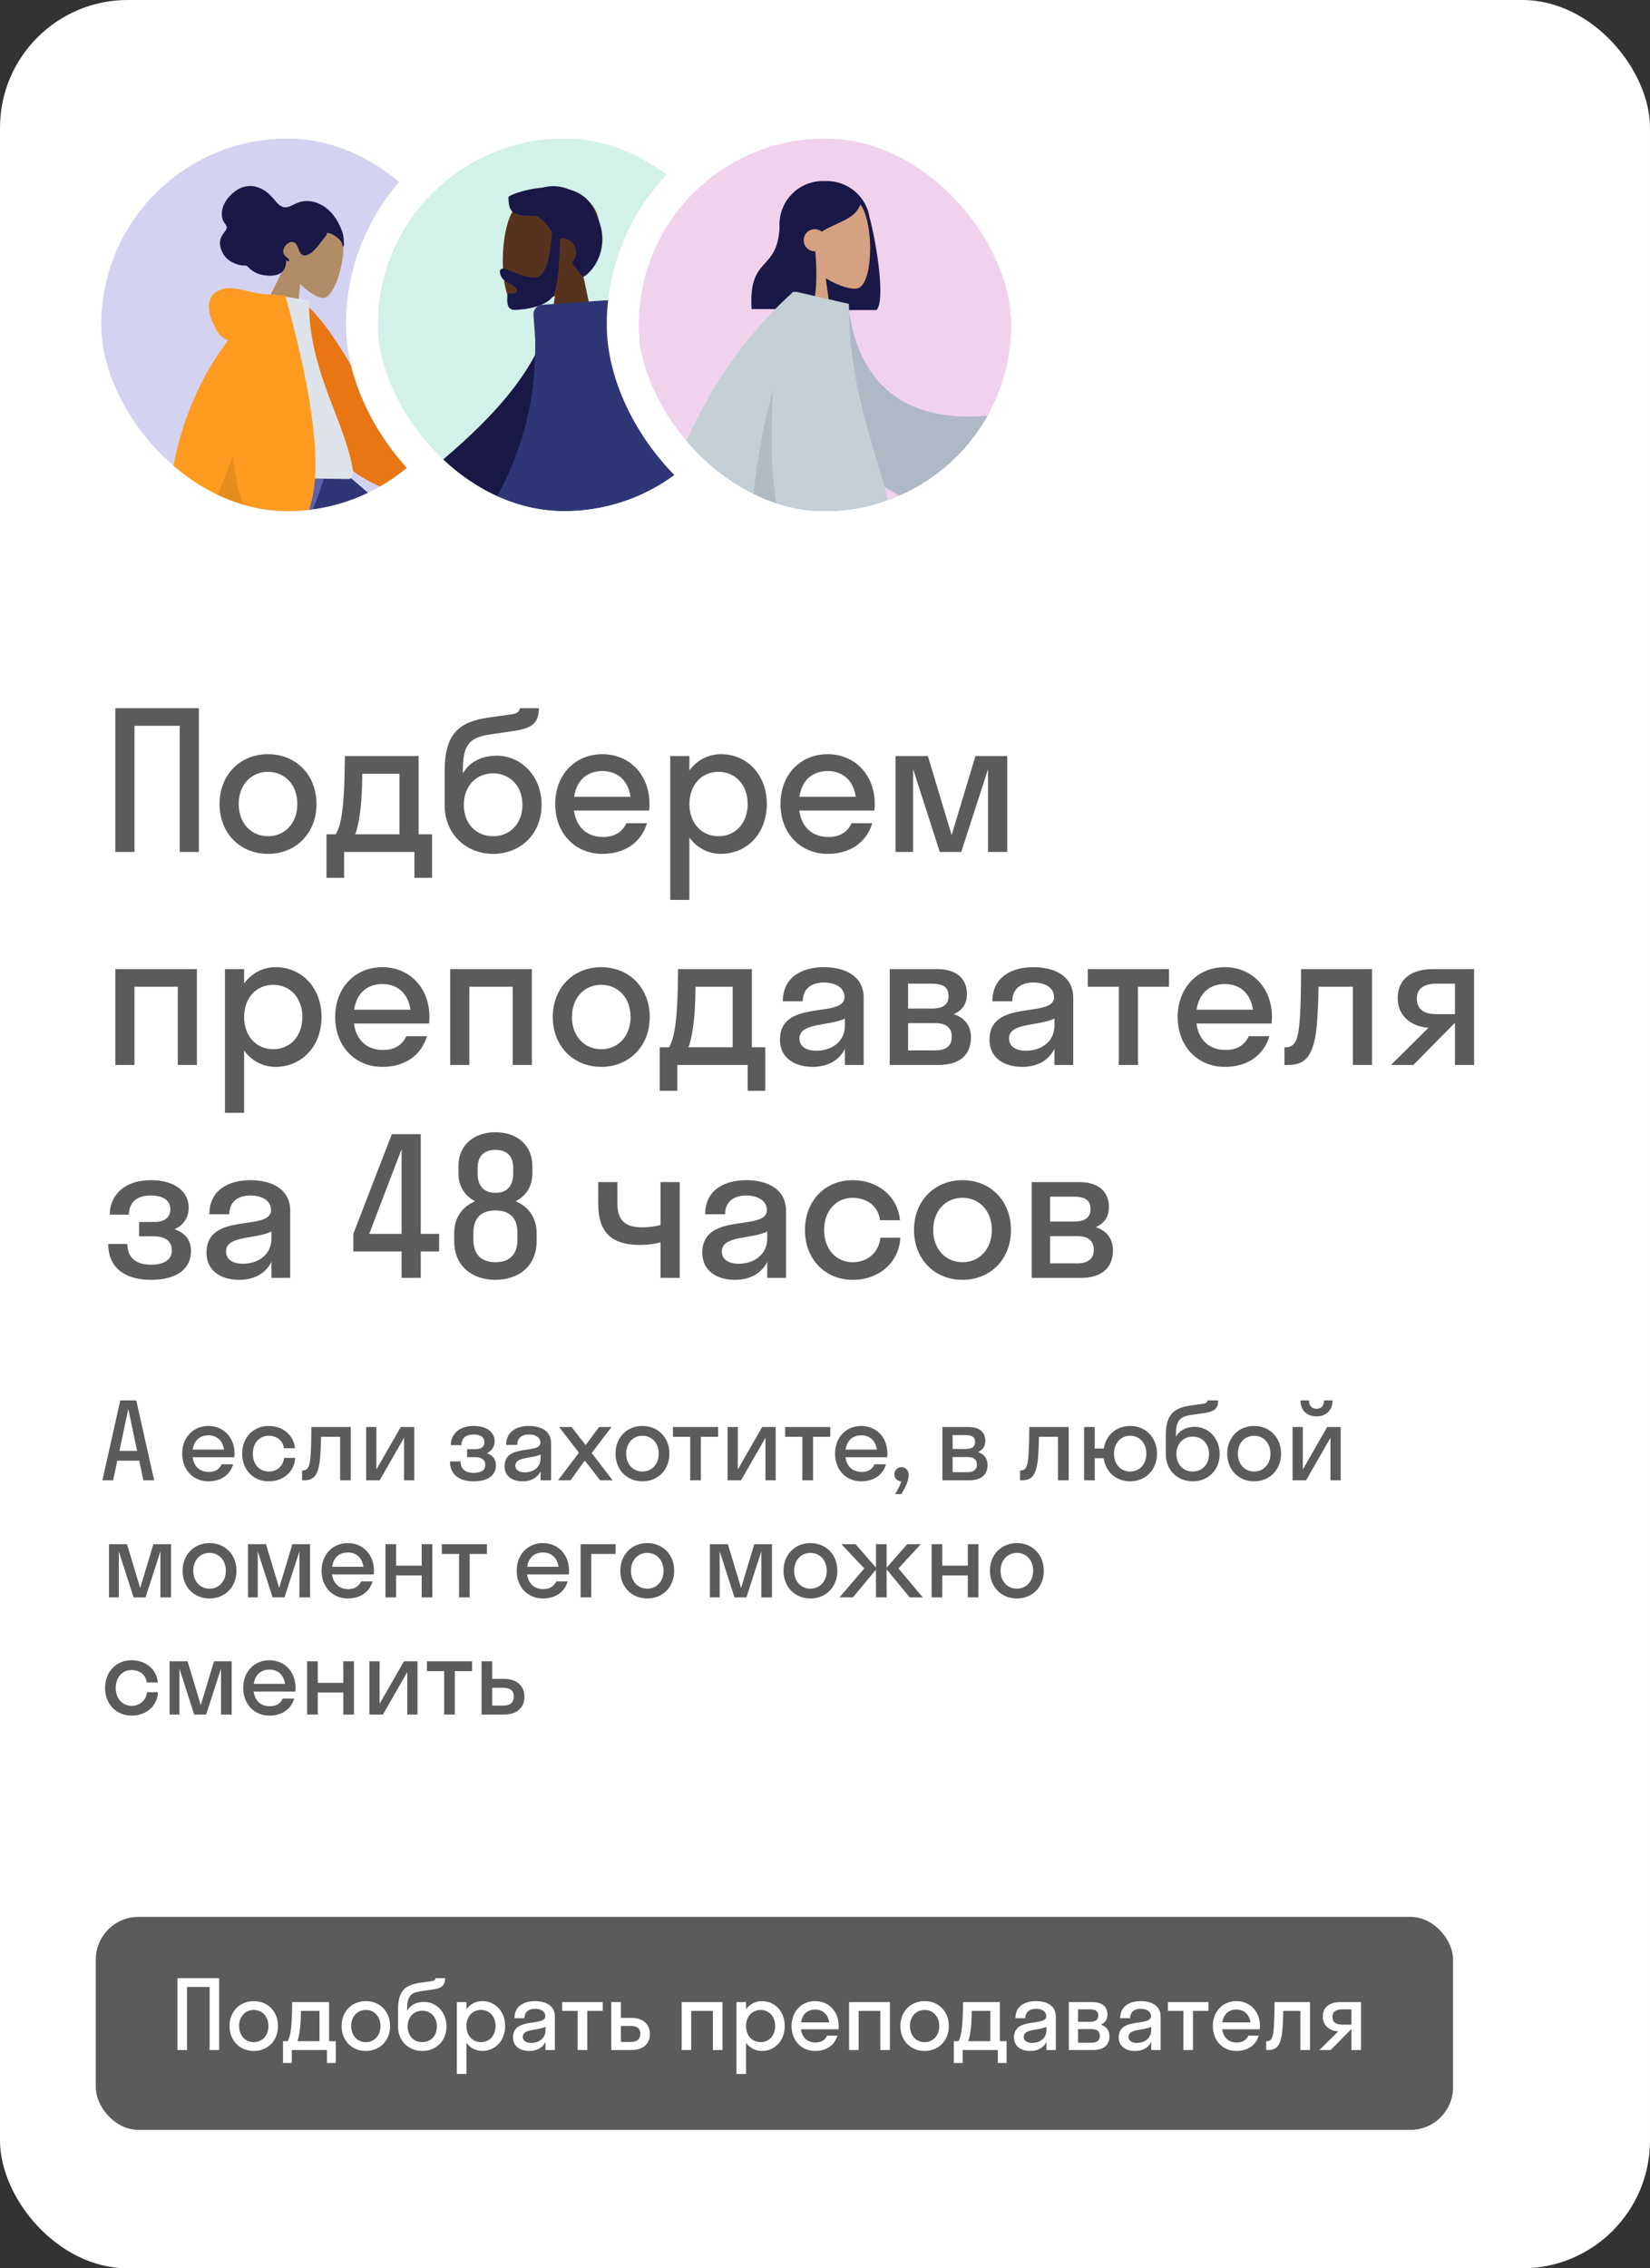 <?xml version="1.0" encoding="UTF-8"?> <svg xmlns="http://www.w3.org/2000/svg" width="310" height="426" viewBox="0 0 310 426" fill="none"><rect x="0" y="0" width="310" height="426" fill="#333333" stroke="none"/> <rect width="310" height="426" rx="24" fill="white"></rect> <g clip-path="url(#clip0_132_3236)"> <rect x="19" y="26" width="70" height="70" rx="35" fill="#D4D2F1"></rect> <path fill-rule="evenodd" clip-rule="evenodd" d="M43.996 86.151C44.543 93.587 79.775 115.477 79.98 116.092C80.072 116.365 76.416 124.994 69.014 141.979L72.094 143.171C83.447 125.182 88.833 115.23 88.249 113.313C87.415 110.569 78.303 101.541 60.914 86.231L43.996 86.151Z" fill="#B28B67"></path> <path fill-rule="evenodd" clip-rule="evenodd" d="M69.824 138.143L74.853 139.966C85.455 128.049 89.611 118.217 88.853 113.207C88.348 109.867 79.268 100.855 61.612 86.17L43.636 86.17C44.249 103.389 76.904 116.157 77.341 116.891C77.778 117.625 73.479 124.811 69.824 138.143Z" fill="#2F3676"></path> <path fill-rule="evenodd" clip-rule="evenodd" d="M48.047 86.151L32.352 123.684L16.927 155.415H20.566L60.383 86.151H48.047Z" fill="#997659"></path> <path fill-rule="evenodd" clip-rule="evenodd" d="M18.32 148.824L26.407 150.334C32.659 141.177 58.827 103.63 61.696 86.151H43.693C34.112 98.787 24.28 139.515 18.32 148.824Z" fill="#5C63AB"></path> <path fill-rule="evenodd" clip-rule="evenodd" d="M53.662 49.628C52.699 47.713 52.264 45.55 52.957 43.422C54.955 37.29 63.38 40.849 64.3 44.425C65.22 48.001 63.025 55.942 60.68 55.955C59.745 55.961 58.01 54.944 56.388 53.33L55.493 62.016L48.43 60.255L53.662 49.628Z" fill="#B28B67"></path> <path fill-rule="evenodd" clip-rule="evenodd" d="M64.614 46.006C64.645 45.58 64.588 45.084 64.546 44.663C64.492 44.12 64.335 43.604 64.144 43.107C63.785 42.171 63.296 41.285 62.706 40.504C61.629 39.076 60.068 38.019 58.328 37.802C57.45 37.693 56.541 37.809 55.703 38.17C54.946 38.496 54.155 39.057 53.318 38.903C52.407 38.735 51.781 37.745 51.182 37.081C50.507 36.333 49.744 35.719 48.834 35.328C47.311 34.673 45.687 34.833 44.27 35.851C42.763 36.935 41.414 38.739 41.725 40.751C41.783 41.125 41.895 41.456 42.098 41.758C42.285 42.035 42.595 42.357 42.606 42.728C42.618 43.122 42.19 43.52 41.987 43.822C41.696 44.255 41.43 44.72 41.351 45.25C41.222 46.121 41.558 47.066 41.988 47.767C42.425 48.48 43.057 48.984 43.781 49.324C44.264 49.551 44.77 49.736 45.296 49.827C45.557 49.872 45.801 49.858 46.063 49.864C46.319 49.869 46.438 49.967 46.61 50.149C47.41 50.997 48.375 51.488 49.498 51.672C50.445 51.826 51.57 51.87 52.484 51.428C53.499 50.938 53.723 49.969 53.783 48.888C53.967 49.043 54.531 49.252 54.286 48.755C54.19 48.558 53.947 48.427 53.794 48.288C53.617 48.125 53.445 47.93 53.331 47.708C52.87 46.815 53.892 45.485 54.762 45.44C56.054 45.374 55.903 47.125 56.651 47.774C57.082 48.147 57.683 47.933 58.139 47.676C58.751 47.331 59.242 46.795 59.691 46.237C60.06 45.777 60.414 45.306 60.788 44.85C60.962 44.637 61.527 44.053 61.397 43.73C62.3 43.775 63.169 44.368 63.794 45.017C64.052 45.285 64.233 45.555 64.312 45.935C64.329 46.016 64.351 46.251 64.445 46.284C64.618 46.345 64.606 46.113 64.614 46.006Z" fill="#191847"></path> <path fill-rule="evenodd" clip-rule="evenodd" d="M72.925 83.526L82.475 90.763C85.086 91.513 87.263 92.428 89.005 93.507C89.414 93.892 89.903 94.664 88.181 94.502C86.459 94.34 84.64 94.246 84.392 94.828C84.144 95.409 85.175 96.127 84.68 96.908C84.35 97.429 82.859 96.082 80.205 92.868L70.695 88.749L72.925 83.526ZM35.78 83.122L42.117 83.257C37.984 95.758 35.755 102.391 35.43 103.154C34.698 104.873 36.137 107.534 36.747 108.961C34.663 109.846 34.943 106.439 32.313 107.602C29.912 108.663 28.066 110.629 25.344 108.891C25.009 108.678 24.652 107.889 25.559 107.294C27.816 105.81 31.078 103.202 31.528 102.332C32.142 101.147 33.559 94.743 35.78 83.122Z" fill="#B28B67"></path> <path fill-rule="evenodd" clip-rule="evenodd" d="M54.251 56.975L56.881 56.573C66.465 65.106 70.181 81.243 81.958 89.963L79.026 93.454C58.381 90.543 53.595 70.856 54.251 56.975Z" fill="#E87613"></path> <path fill-rule="evenodd" clip-rule="evenodd" d="M42.248 89.567C52.762 89.751 60.496 89.886 65.45 89.972C66.51 89.991 66.337 88.464 66.198 87.692C64.584 78.79 57.846 69.106 58.066 56.477L51.391 55.316C45.701 64.078 43.596 74.952 42.248 89.567Z" fill="#DDE3E9"></path> <path fill-rule="evenodd" clip-rule="evenodd" d="M42.883 63.878C41.916 63.583 41.157 62.921 40.608 61.892C38.238 57.457 39.164 55.054 41.792 54.305C44.42 53.556 46.722 55.234 50.888 55.307C51.114 55.311 51.321 55.328 51.509 55.36L53.602 55.516C59.26 75.893 60.682 89.448 57.868 96.179L39.606 95.86C38.48 98.352 37.407 100.446 36.389 102.143L31.413 102.056C31.207 86.98 35.031 74.254 42.883 63.878Z" fill="#FF9B21"></path> <path fill-rule="evenodd" clip-rule="evenodd" d="M43.764 85.518C44.255 90.31 45.128 93.797 46.383 95.978L39.605 95.86C40.919 92.954 42.305 89.506 43.764 85.518Z" fill="black" fill-opacity="0.1"></path> </g> <rect x="16" y="23" width="76" height="76" rx="38" stroke="white" stroke-width="6"></rect> <g clip-path="url(#clip1_132_3236)"> <rect x="71" y="26" width="70" height="70" rx="35" fill="#D2F1E8"></rect> <path fill-rule="evenodd" clip-rule="evenodd" d="M109.45 51.198C111.497 48.79 112.883 45.839 112.651 42.533C111.984 33.007 98.75 35.103 96.176 39.911C93.601 44.719 93.907 56.914 97.234 57.774C98.561 58.117 101.388 57.277 104.264 55.54L102.459 68.34H113.121L109.45 51.198Z" fill="#57331F"></path> <path fill-rule="evenodd" clip-rule="evenodd" d="M103.731 43.585C103.323 49.282 102.244 52.13 100.493 52.13C97.866 52.13 95.637 50.459 94.485 50.459C93.645 50.459 93.832 51.513 94.389 52.294C94.849 52.938 97.086 53.559 97.086 54.558C97.086 55.557 95.318 54.785 95.318 55.377C95.318 56.357 95.008 58.2 96.705 58.2C98.423 58.2 103.35 57.573 104.194 55.018C104.739 53.369 105.091 49.952 105.251 44.766C105.355 44.754 105.461 44.748 105.568 44.748C107.041 44.748 108.234 45.943 108.234 47.418C108.234 48.167 107.926 48.844 107.431 49.329C108.048 50.201 108.739 51.113 109.531 52.053C112.506 50.264 114.714 45.028 111.805 39.997C111.001 37.533 109.181 36.217 107.031 35.605C105.29 34.876 103.482 34.793 101.956 35.231C98.964 35.488 96.293 36.402 95.536 36.945C95.536 39.783 96.085 40.625 100.772 40.55C101.924 41.16 102.809 42.209 103.731 43.585Z" fill="#191847"></path> <path fill-rule="evenodd" clip-rule="evenodd" d="M75.117 99.656L62.532 111.958C58.871 113.523 55.871 115.251 53.532 117.142C53.006 117.778 52.433 118.996 54.908 118.451C57.382 117.906 60.01 117.444 60.475 118.25C60.94 119.057 59.569 120.292 60.429 121.347C61.002 122.051 62.929 119.813 66.21 114.634L79.297 106.903L75.117 99.656ZM136.655 88.523L126.927 88.56C134.336 112.612 138.269 125.206 138.726 126.34C139.754 128.893 137.578 132.781 136.648 134.87C139.678 136.228 139.355 131.197 143.177 132.979C146.666 134.605 149.319 137.552 153.35 135.06C153.845 134.754 154.388 133.6 153.076 132.699C149.808 130.453 145.097 126.522 144.461 125.229C143.593 123.464 140.991 111.229 136.655 88.523Z" fill="#57331F"></path> <path fill-rule="evenodd" clip-rule="evenodd" d="M107.013 60.872L103.171 60.212C97.12 81.646 66.028 96.257 64.119 104.269C63.419 107.208 65.53 108.693 64.44 109.588L69.433 113.251C70.278 112.262 72.083 114.07 75.851 112.805C79.619 111.541 107.013 86.252 107.013 60.872Z" fill="#191847"></path> <path fill-rule="evenodd" clip-rule="evenodd" d="M100.551 63.722C100.994 92.099 84.623 99.338 88.269 110.721C91.28 120.122 120.104 130.228 125.091 121.013C127.11 117.283 128.026 112.772 128.13 107.867C129.405 111.635 130.413 114.879 131.155 117.598C132.434 122.29 137.394 123.036 137.394 124.843L143.929 123.036C143.485 120.581 146.566 119.385 145.74 113.899C142.039 89.32 132.095 71.503 115.909 60.449L115.741 58.049C115.673 57.068 114.824 56.328 113.845 56.397L101.88 57.236C100.901 57.304 100.162 58.155 100.231 59.136L100.551 63.722Z" fill="#2F3676"></path> </g> <rect x="68" y="23" width="76" height="76" rx="38" stroke="white" stroke-width="6"></rect> <g clip-path="url(#clip2_132_3236)"> <rect x="120" y="26" width="70" height="70" rx="35" fill="#F1D2EC"></rect> <path fill-rule="evenodd" clip-rule="evenodd" d="M163.394 40.922C164.699 45.729 166.399 56.534 164.664 58.229H153.689C153.688 58.21 153.687 58.19 153.686 58.171C149.618 57.721 146.454 54.272 146.454 50.084V42.137C146.454 37.643 150.097 34 154.591 34H155.348C159.428 34 162.808 37.004 163.394 40.922Z" fill="#191847"></path> <path fill-rule="evenodd" clip-rule="evenodd" d="M150.716 48.566C148.972 46.52 147.792 44.011 147.989 41.2C148.558 33.101 159.832 34.883 162.025 38.971C164.218 43.058 163.957 53.427 161.123 54.157C159.992 54.449 157.584 53.735 155.134 52.258L156.672 63.14H147.589L150.716 48.566Z" fill="#D4A181"></path> <path fill-rule="evenodd" clip-rule="evenodd" d="M153.171 47.198C153.59 51.693 153.422 56.827 152.175 58.045H141.2C140.589 47.421 146.498 51.535 146.498 41.532C146.867 41.172 147.215 40.816 147.559 40.508L147.547 40.214C149.448 36.324 151.859 34.378 154.78 34.378C159.163 34.378 160.546 36.418 161.724 38.149C160.843 41.171 157.425 41.619 154.388 43.503C154.03 43.212 153.574 43.037 153.077 43.037C151.927 43.037 150.995 43.969 150.995 45.119C150.995 46.268 151.927 47.2 153.077 47.2C153.109 47.2 153.14 47.2 153.171 47.198Z" fill="#191847"></path> <path fill-rule="evenodd" clip-rule="evenodd" d="M164.342 139.142C164.254 139.01 164.18 138.867 164.122 138.712C162.908 135.502 143.471 100.881 141.534 94.551H163.418C164.891 99.364 171.517 129.565 172.45 135.591C175.392 145.095 181.451 175.878 182.224 178.01C183.038 180.254 178.46 182.591 177.24 179.833C175.299 175.444 170.674 163.302 168.615 155.888C166.684 148.937 165.112 142.684 164.342 139.142Z" fill="#BA8B72"></path> <path fill-rule="evenodd" clip-rule="evenodd" d="M146.438 143.369C137.551 145.615 105.046 149.675 102.815 150.312C100.52 150.967 98.508 146.237 101.345 145.213C105.858 143.582 118.293 139.816 125.833 138.279C131.897 137.042 137.431 136.033 141.147 135.443C140.832 125.006 139.393 99.961 140.336 94.551H159.699C158.795 99.739 151.15 137.587 149.729 141.376C149.279 142.729 147.933 143.326 146.438 143.369Z" fill="#D4A181"></path> <path fill-rule="evenodd" clip-rule="evenodd" d="M140.399 94.551C148.932 92.11 157.005 92.11 164.619 94.551C167.269 106.638 173.706 111.435 174.837 129.966C161.97 136.359 146.076 125.406 132.83 131.641C129.046 122.92 134.344 101.918 140.399 94.551Z" fill="#2B44FF"></path> <path fill-rule="evenodd" clip-rule="evenodd" d="M177.108 79.531L192.05 77.493C195.04 75.831 197.789 74.705 200.3 74.117C201.006 74.096 202.13 74.353 200.456 75.748C198.782 77.144 197.083 78.688 197.381 79.433C197.679 80.178 199.236 79.901 199.494 81.046C199.666 81.81 197.139 81.934 191.913 81.419L179.789 86.226L177.108 79.531ZM130.17 82.99L138.457 83.021C129.37 103.47 124.632 114.176 124.242 115.141C123.367 117.311 125.22 120.616 126.012 122.393C123.431 123.548 123.706 119.27 120.45 120.785C117.479 122.168 115.218 124.673 111.784 122.554C111.362 122.294 110.9 121.313 112.017 120.547C114.802 118.637 118.815 115.296 119.357 114.196C120.096 112.696 123.7 102.294 130.17 82.99Z" fill="#D4A181"></path> <path fill-rule="evenodd" clip-rule="evenodd" d="M152.869 56.707L159.357 57.139C160.955 71.596 169.659 80.728 189.147 77.636L191.736 96.254C173.522 98.608 157.548 91.316 154.274 71.572C153.426 66.461 152.757 61.142 152.869 56.707Z" fill="#AFB9C5"></path> <path fill-rule="evenodd" clip-rule="evenodd" d="M149.668 54.821L159.499 57.072C159.499 73.981 164.885 84.769 167.647 97.201H141.097C140.723 101.496 140.493 105.912 140.374 110.446H120.494C124.999 86.477 134.507 67.933 149.019 54.815H149.663L149.668 54.821Z" fill="#C5CFD6"></path> <path fill-rule="evenodd" clip-rule="evenodd" d="M145.286 73.078C144.601 83.615 145.004 91.656 146.493 97.201H141.097C141.838 88.691 143.145 80.65 145.286 73.078Z" fill="black" fill-opacity="0.1"></path> </g> <rect x="117" y="23" width="76" height="76" rx="38" stroke="white" stroke-width="6"></rect> <path d="M22.6 263H25.6L28.96 278H26.94L26.16 274.32H22.04L21.26 278H19.24L22.6 263ZM22.44 272.48H25.76L24.1 264.6L22.44 272.48ZM44.029 273.68H36.189C36.429 275.42 37.549 276.44 39.229 276.44C40.449 276.44 41.249 275.9 41.649 275H43.809C43.189 277.06 41.449 278.2 39.149 278.2C36.309 278.2 34.229 276.06 34.229 273C34.229 269.94 36.309 267.8 39.149 267.8C41.989 267.8 44.069 269.94 44.069 273C44.069 273.24 44.049 273.46 44.029 273.68ZM39.149 269.56C37.529 269.56 36.449 270.56 36.209 272.24H42.089C41.849 270.56 40.749 269.56 39.149 269.56ZM53.337 271.98C53.138 270.46 51.917 269.64 50.477 269.64C48.778 269.64 47.498 270.98 47.498 273C47.498 275.02 48.778 276.36 50.477 276.36C51.938 276.36 53.178 275.46 53.377 273.8H55.458C55.297 276.44 53.197 278.2 50.477 278.2C47.617 278.2 45.498 276.06 45.498 273C45.498 269.94 47.617 267.8 50.477 267.8C53.117 267.8 55.178 269.48 55.417 271.98H53.337ZM65.9 278H63.9V269.84H60.32C60.28 272.18 60.18 273.76 60.02 274.84C59.6 277.34 58.72 278 57.12 278H56.76V276.16H56.92C57.46 276.16 57.9 275.84 58.1 275.08C58.34 274.22 58.48 272.5 58.5 268H65.9V278ZM77.833 278H75.913V270.02L71.333 278H68.793V268H70.713V275.98L75.293 268H77.833V278ZM87.755 272.16H89.335C90.435 272.16 91.015 271.7 91.015 270.82C91.015 269.98 90.355 269.4 88.975 269.4C87.515 269.4 86.695 270.12 86.695 271.4H84.695C84.695 269.44 86.155 267.8 88.975 267.8C91.635 267.8 92.935 269.1 92.935 270.66C92.935 271.64 92.435 272.5 91.455 272.92C92.575 273.3 93.175 274.06 93.175 275.18C93.175 277.06 91.715 278.2 88.975 278.2C86.175 278.2 84.535 276.84 84.535 274.46H86.535C86.535 275.82 87.355 276.62 88.995 276.62C90.555 276.62 91.175 275.98 91.175 275.12C91.175 274.18 90.475 273.66 89.335 273.66H87.755V272.16ZM98.192 278.2C96.412 278.2 94.793 277.34 94.793 275.36C94.793 271.04 101.532 273.2 101.532 270.92C101.532 269.94 100.592 269.4 99.373 269.4C98.073 269.4 97.172 270.06 97.172 271.36H95.093C95.093 268.78 97.172 267.8 99.373 267.8C101.532 267.8 103.532 268.68 103.532 271V278H101.572V276.32C100.912 277.64 99.632 278.2 98.192 278.2ZM96.832 275.24C96.832 276.1 97.573 276.52 98.593 276.52C100.132 276.52 101.572 275.62 101.572 273.88V273.16C99.873 273.98 96.832 273.56 96.832 275.24ZM107.189 278H104.849L108.769 272.82L105.049 268H107.389L110.029 271.4L112.549 268H114.889L111.169 272.88L115.089 278H112.749L109.869 274.3L107.189 278ZM120.704 278.2C117.804 278.2 115.644 276.06 115.644 273C115.644 269.94 117.804 267.8 120.704 267.8C123.604 267.8 125.764 269.94 125.764 273C125.764 276.06 123.604 278.2 120.704 278.2ZM120.704 276.36C122.444 276.36 123.764 275.02 123.764 273C123.764 270.98 122.444 269.64 120.704 269.64C118.964 269.64 117.644 270.98 117.644 273C117.644 275.02 118.964 276.36 120.704 276.36ZM131.674 278H129.674V269.84H126.434V268H134.914V269.84H131.674V278ZM145.734 278H143.814V270.02L139.234 278H136.694V268H138.614V275.98L143.194 268H145.734V278ZM152.746 278H150.746V269.84H147.506V268H155.986V269.84H152.746V278ZM166.688 273.68H158.848C159.088 275.42 160.208 276.44 161.888 276.44C163.108 276.44 163.908 275.9 164.308 275H166.468C165.848 277.06 164.108 278.2 161.808 278.2C158.968 278.2 156.888 276.06 156.888 273C156.888 269.94 158.968 267.8 161.808 267.8C164.648 267.8 166.728 269.94 166.728 273C166.728 273.24 166.708 273.46 166.688 273.68ZM161.808 269.56C160.188 269.56 159.108 270.56 158.868 272.24H164.748C164.508 270.56 163.408 269.56 161.808 269.56ZM170.721 277.04C170.721 278.02 170.161 279.32 169.321 280.6H168.181C168.721 279.7 169.121 278.94 169.321 278.2C168.561 278.18 168.021 277.6 168.021 276.88C168.021 276.12 168.581 275.54 169.361 275.54C170.121 275.54 170.721 276.1 170.721 277.04ZM177.058 278V268H182.018C183.858 268 185.118 268.86 185.118 270.6C185.118 271.66 184.598 272.34 183.738 272.7C184.838 273.06 185.538 273.86 185.538 275.12C185.538 277.04 184.258 278 182.178 278H177.058ZM181.438 269.52H178.978V272.12H181.438C182.678 272.12 183.198 271.66 183.198 270.82C183.198 269.92 182.678 269.52 181.438 269.52ZM181.838 273.64H178.978V276.48H181.838C182.958 276.48 183.538 275.98 183.538 275.06C183.538 274.14 182.958 273.64 181.838 273.64ZM200.781 278H198.781V269.84H195.201C195.161 272.18 195.061 273.76 194.901 274.84C194.481 277.34 193.601 278 192.001 278H191.641V276.16H191.801C192.341 276.16 192.781 275.84 192.981 275.08C193.221 274.22 193.361 272.5 193.381 268H200.781V278ZM205.675 278H203.675V268H205.675V272.04H207.375C207.775 269.5 209.775 267.8 212.335 267.8C215.215 267.8 217.375 269.94 217.375 273C217.375 276.06 215.215 278.2 212.335 278.2C209.735 278.2 207.715 276.46 207.355 273.86H205.675V278ZM212.335 276.36C214.075 276.36 215.375 275.02 215.375 273C215.375 270.98 214.075 269.64 212.335 269.64C210.595 269.64 209.295 270.98 209.295 273C209.295 275.02 210.595 276.36 212.335 276.36ZM224.469 267.96C226.989 267.96 229.149 270.06 229.149 273.08C229.149 276.1 226.969 278.2 224.089 278.2C221.229 278.2 219.029 276.1 219.029 273.12V269.58C219.029 265.66 220.509 264.44 223.589 263.98L226.009 263.64C226.709 263.54 226.849 263.28 226.869 263H228.869C228.829 264.66 228.089 265.14 225.949 265.42L223.769 265.74C221.609 266.04 220.929 266.86 220.929 269.44V269.82C221.529 268.72 222.749 267.96 224.469 267.96ZM224.089 276.36C225.889 276.36 227.149 275 227.149 273.08C227.149 271.18 225.889 269.8 224.089 269.8C222.309 269.8 221.029 271.14 221.029 273.08C221.029 275.04 222.309 276.36 224.089 276.36ZM235.628 278.2C232.728 278.2 230.568 276.06 230.568 273C230.568 269.94 232.728 267.8 235.628 267.8C238.528 267.8 240.688 269.94 240.688 273C240.688 276.06 238.528 278.2 235.628 278.2ZM235.628 276.36C237.368 276.36 238.688 275.02 238.688 273C238.688 270.98 237.368 269.64 235.628 269.64C233.888 269.64 232.568 270.98 232.568 273C232.568 275.02 233.888 276.36 235.628 276.36ZM248.75 263H250.35C250.35 264.88 249.13 266 247.33 266C245.55 266 244.33 264.88 244.33 263H245.93C245.93 264.12 246.59 264.58 247.33 264.58C248.13 264.58 248.75 264.12 248.75 263ZM251.89 278H249.97V270.02L245.39 278H242.85V268H244.77V275.98L249.35 268H251.89V278ZM27.34 300H25.1L22.32 291.36V300H20.48V290H23.86L26.34 298.24L28.82 290H32.14V300H30.14V291.36L27.34 300ZM39.369 300.2C36.469 300.2 34.309 298.06 34.309 295C34.309 291.94 36.469 289.8 39.369 289.8C42.269 289.8 44.429 291.94 44.429 295C44.429 298.06 42.269 300.2 39.369 300.2ZM39.369 298.36C41.109 298.36 42.429 297.02 42.429 295C42.429 292.98 41.109 291.64 39.369 291.64C37.629 291.64 36.309 292.98 36.309 295C36.309 297.02 37.629 298.36 39.369 298.36ZM53.45 300H51.211L48.431 291.36V300H46.59V290H49.971L52.45 298.24L54.931 290H58.251V300H56.251V291.36L53.45 300ZM70.219 295.68H62.379C62.619 297.42 63.739 298.44 65.419 298.44C66.639 298.44 67.439 297.9 67.839 297H69.999C69.379 299.06 67.639 300.2 65.339 300.2C62.499 300.2 60.419 298.06 60.419 295C60.419 291.94 62.499 289.8 65.339 289.8C68.179 289.8 70.259 291.94 70.259 295C70.259 295.24 70.239 295.46 70.219 295.68ZM65.339 291.56C63.719 291.56 62.639 292.56 62.399 294.24H68.279C68.039 292.56 66.939 291.56 65.339 291.56ZM74.427 300H72.427V290H74.427V294.04H79.228V290H81.228V300H79.228V295.86H74.427V300ZM88.245 300H86.245V291.84H83.005V290H91.485V291.84H88.245V300ZM106.874 295.68H99.034C99.274 297.42 100.394 298.44 102.074 298.44C103.294 298.44 104.094 297.9 104.494 297H106.654C106.034 299.06 104.294 300.2 101.994 300.2C99.154 300.2 97.074 298.06 97.074 295C97.074 291.94 99.154 289.8 101.994 289.8C104.834 289.8 106.914 291.94 106.914 295C106.914 295.24 106.894 295.46 106.874 295.68ZM101.994 291.56C100.374 291.56 99.294 292.56 99.054 294.24H104.934C104.694 292.56 103.594 291.56 101.994 291.56ZM111.082 300H109.082V290H115.662V291.84H111.082V300ZM121.604 300.2C118.704 300.2 116.544 298.06 116.544 295C116.544 291.94 118.704 289.8 121.604 289.8C124.504 289.8 126.664 291.94 126.664 295C126.664 298.06 124.504 300.2 121.604 300.2ZM121.604 298.36C123.344 298.36 124.664 297.02 124.664 295C124.664 292.98 123.344 291.64 121.604 291.64C119.864 291.64 118.544 292.98 118.544 295C118.544 297.02 119.864 298.36 121.604 298.36ZM140.235 300H137.995L135.215 291.36V300H133.375V290H136.755L139.235 298.24L141.715 290H145.035V300H143.035V291.36L140.235 300ZM152.264 300.2C149.364 300.2 147.204 298.06 147.204 295C147.204 291.94 149.364 289.8 152.264 289.8C155.164 289.8 157.324 291.94 157.324 295C157.324 298.06 155.164 300.2 152.264 300.2ZM152.264 298.36C154.004 298.36 155.324 297.02 155.324 295C155.324 292.98 154.004 291.64 152.264 291.64C150.524 291.64 149.204 292.98 149.204 295C149.204 297.02 150.524 298.36 152.264 298.36ZM166.578 290V294.42L170.438 290H172.998L168.798 294.56L173.378 300H170.918L166.578 294.74V300H164.578V294.78L160.238 300H157.718L162.378 294.56L158.078 290H160.738L164.578 294.4V290H166.578ZM177.031 300H175.031V290H177.031V294.04H181.831V290H183.831V300H181.831V295.86H177.031V300ZM191.048 300.2C188.148 300.2 185.988 298.06 185.988 295C185.988 291.94 188.148 289.8 191.048 289.8C193.948 289.8 196.108 291.94 196.108 295C196.108 298.06 193.948 300.2 191.048 300.2ZM191.048 298.36C192.788 298.36 194.108 297.02 194.108 295C194.108 292.98 192.788 291.64 191.048 291.64C189.308 291.64 187.988 292.98 187.988 295C187.988 297.02 189.308 298.36 191.048 298.36ZM27.58 315.98C27.38 314.46 26.16 313.64 24.72 313.64C23.02 313.64 21.74 314.98 21.74 317C21.74 319.02 23.02 320.36 24.72 320.36C26.18 320.36 27.42 319.46 27.62 317.8H29.7C29.54 320.44 27.44 322.2 24.72 322.2C21.86 322.2 19.74 320.06 19.74 317C19.74 313.94 21.86 311.8 24.72 311.8C27.36 311.8 29.42 313.48 29.66 315.98H27.58ZM38.725 322H36.485L33.705 313.36V322H31.865V312H35.245L37.725 320.24L40.205 312H43.525V322H41.525V313.36L38.725 322ZM55.494 317.68H47.654C47.894 319.42 49.014 320.44 50.694 320.44C51.914 320.44 52.714 319.9 53.114 319H55.274C54.654 321.06 52.914 322.2 50.614 322.2C47.774 322.2 45.694 320.06 45.694 317C45.694 313.94 47.774 311.8 50.614 311.8C53.454 311.8 55.534 313.94 55.534 317C55.534 317.24 55.514 317.46 55.494 317.68ZM50.614 313.56C48.994 313.56 47.914 314.56 47.674 316.24H53.554C53.314 314.56 52.214 313.56 50.614 313.56ZM59.702 322H57.702V312H59.702V316.04H64.502V312H66.502V322H64.502V317.86H59.702V322ZM78.44 322H76.52V314.02L71.94 322H69.4V312H71.32V319.98L75.9 312H78.44V322ZM85.452 322H83.452V313.84H80.212V312H88.692V313.84H85.452V322ZM98.532 318.64C98.532 320.62 97.212 322 94.712 322H90.472V312H92.472V315.3H94.692C97.112 315.3 98.532 316.66 98.532 318.64ZM94.532 316.98H92.472V320.32H94.532C95.892 320.32 96.532 319.7 96.532 318.62C96.532 317.52 95.892 316.98 94.532 316.98Z" fill="#5B5B5B"></path> <path d="M25.264 160H21.664V133H37.36V160H33.76V136.312H25.264V160ZM50.355 160.36C45.135 160.36 41.247 156.508 41.247 151C41.247 145.492 45.135 141.64 50.355 141.64C55.575 141.64 59.463 145.492 59.463 151C59.463 156.508 55.575 160.36 50.355 160.36ZM50.355 157.048C53.487 157.048 55.863 154.636 55.863 151C55.863 147.364 53.487 144.952 50.355 144.952C47.223 144.952 44.847 147.364 44.847 151C44.847 154.636 47.223 157.048 50.355 157.048ZM61.338 156.688H63.102C64.002 154.996 64.722 152.548 64.794 142H78.654V156.688H81.174V164.86H77.862V160H64.65V164.86H61.338V156.688ZM67.674 152.404C67.386 154.492 67.098 155.788 66.738 156.688H75.054V145.312H68.07C68.034 148.552 67.89 150.784 67.674 152.404ZM93.331 141.928C97.867 141.928 101.755 145.708 101.755 151.144C101.755 156.58 97.831 160.36 92.647 160.36C87.499 160.36 83.539 156.58 83.539 151.216V144.844C83.539 137.788 86.203 135.592 91.747 134.764L96.103 134.152C97.363 133.972 97.615 133.504 97.651 133H101.251C101.179 135.988 99.847 136.852 95.995 137.356L92.071 137.932C88.183 138.472 86.959 139.948 86.959 144.592V145.276C88.039 143.296 90.235 141.928 93.331 141.928ZM92.647 157.048C95.887 157.048 98.155 154.6 98.155 151.144C98.155 147.724 95.887 145.24 92.647 145.24C89.443 145.24 87.139 147.652 87.139 151.144C87.139 154.672 89.443 157.048 92.647 157.048ZM121.95 152.224H107.838C108.27 155.356 110.286 157.192 113.31 157.192C115.506 157.192 116.946 156.22 117.666 154.6H121.554C120.438 158.308 117.306 160.36 113.166 160.36C108.054 160.36 104.31 156.508 104.31 151C104.31 145.492 108.054 141.64 113.166 141.64C118.278 141.64 122.022 145.492 122.022 151C122.022 151.432 121.986 151.828 121.95 152.224ZM113.166 144.808C110.25 144.808 108.306 146.608 107.874 149.632H118.458C118.026 146.608 116.046 144.808 113.166 144.808ZM129.525 169H125.925V142H129.525V144.7C130.929 142.792 133.017 141.64 135.429 141.64C140.361 141.64 144.069 145.492 144.069 151C144.069 156.508 140.361 160.36 135.429 160.36C133.017 160.36 130.929 159.208 129.525 157.3V169ZM134.997 157.048C138.129 157.048 140.469 154.636 140.469 151C140.469 147.364 138.129 144.952 134.997 144.952C131.865 144.952 129.525 147.364 129.525 151C129.525 154.636 131.865 157.048 134.997 157.048ZM164.273 152.224H150.161C150.593 155.356 152.609 157.192 155.633 157.192C157.829 157.192 159.269 156.22 159.989 154.6H163.877C162.761 158.308 159.629 160.36 155.489 160.36C150.377 160.36 146.633 156.508 146.633 151C146.633 145.492 150.377 141.64 155.489 141.64C160.601 141.64 164.345 145.492 164.345 151C164.345 151.432 164.309 151.828 164.273 152.224ZM155.489 144.808C152.573 144.808 150.629 146.608 150.197 149.632H160.781C160.349 146.608 158.369 144.808 155.489 144.808ZM180.596 160H176.564L171.56 144.448V160H168.248V142H174.332L178.796 156.832L183.26 142H189.236V160H185.636V144.448L180.596 160ZM25.264 200H21.664V182H37V200H33.4V185.312H25.264V200ZM45.863 209H42.263V182H45.863V184.7C47.267 182.792 49.355 181.64 51.767 181.64C56.699 181.64 60.407 185.492 60.407 191C60.407 196.508 56.699 200.36 51.767 200.36C49.355 200.36 47.267 199.208 45.863 197.3V209ZM51.335 197.048C54.467 197.048 56.807 194.636 56.807 191C56.807 187.364 54.467 184.952 51.335 184.952C48.203 184.952 45.863 187.364 45.863 191C45.863 194.636 48.203 197.048 51.335 197.048ZM80.612 192.224H66.499C66.931 195.356 68.948 197.192 71.972 197.192C74.168 197.192 75.608 196.22 76.328 194.6H80.216C79.1 198.308 75.968 200.36 71.828 200.36C66.716 200.36 62.971 196.508 62.971 191C62.971 185.492 66.716 181.64 71.828 181.64C76.939 181.64 80.683 185.492 80.683 191C80.683 191.432 80.647 191.828 80.612 192.224ZM71.828 184.808C68.912 184.808 66.968 186.608 66.535 189.632H77.12C76.688 186.608 74.707 184.808 71.828 184.808ZM88.186 200H84.586V182H99.922V200H96.322V185.312H88.186V200ZM112.961 200.36C107.741 200.36 103.853 196.508 103.853 191C103.853 185.492 107.741 181.64 112.961 181.64C118.181 181.64 122.069 185.492 122.069 191C122.069 196.508 118.181 200.36 112.961 200.36ZM112.961 197.048C116.093 197.048 118.469 194.636 118.469 191C118.469 187.364 116.093 184.952 112.961 184.952C109.829 184.952 107.453 187.364 107.453 191C107.453 194.636 109.829 197.048 112.961 197.048ZM123.944 196.688H125.708C126.608 194.996 127.328 192.548 127.4 182H141.26V196.688H143.78V204.86H140.468V200H127.256V204.86H123.944V196.688ZM130.28 192.404C129.992 194.492 129.704 195.788 129.344 196.688H137.66V185.312H130.676C130.64 188.552 130.496 190.784 130.28 192.404ZM152.657 200.36C149.453 200.36 146.537 198.812 146.537 195.248C146.537 187.472 158.669 191.36 158.669 187.256C158.669 185.492 156.977 184.52 154.781 184.52C152.441 184.52 150.821 185.708 150.821 188.048H147.077C147.077 183.404 150.821 181.64 154.781 181.64C158.669 181.64 162.269 183.224 162.269 187.4V200H158.741V196.976C157.553 199.352 155.249 200.36 152.657 200.36ZM150.209 195.032C150.209 196.58 151.541 197.336 153.377 197.336C156.149 197.336 158.741 195.716 158.741 192.584V191.288C155.681 192.764 150.209 192.008 150.209 195.032ZM167.158 200V182H176.086C179.398 182 181.666 183.548 181.666 186.68C181.666 188.588 180.73 189.812 179.182 190.46C181.162 191.108 182.422 192.548 182.422 194.816C182.422 198.272 180.118 200 176.374 200H167.158ZM175.042 184.736H170.614V189.416H175.042C177.274 189.416 178.21 188.588 178.21 187.076C178.21 185.456 177.274 184.736 175.042 184.736ZM175.762 192.152H170.614V197.264H175.762C177.778 197.264 178.822 196.364 178.822 194.708C178.822 193.052 177.778 192.152 175.762 192.152ZM192.027 200.36C188.823 200.36 185.907 198.812 185.907 195.248C185.907 187.472 198.039 191.36 198.039 187.256C198.039 185.492 196.347 184.52 194.151 184.52C191.811 184.52 190.191 185.708 190.191 188.048H186.447C186.447 183.404 190.191 181.64 194.151 181.64C198.039 181.64 201.639 183.224 201.639 187.4V200H198.111V196.976C196.923 199.352 194.619 200.36 192.027 200.36ZM189.579 195.032C189.579 196.58 190.911 197.336 192.747 197.336C195.519 197.336 198.111 195.716 198.111 192.584V191.288C195.051 192.764 189.579 192.008 189.579 195.032ZM213.803 200H210.203V185.312H204.371V182H219.635V185.312H213.803V200ZM238.9 192.224H224.788C225.22 195.356 227.236 197.192 230.26 197.192C232.456 197.192 233.896 196.22 234.616 194.6H238.504C237.388 198.308 234.256 200.36 230.116 200.36C225.004 200.36 221.26 196.508 221.26 191C221.26 185.492 225.004 181.64 230.116 181.64C235.228 181.64 238.972 185.492 238.972 191C238.972 191.432 238.936 191.828 238.9 192.224ZM230.116 184.808C227.2 184.808 225.256 186.608 224.824 189.632H235.408C234.976 186.608 232.996 184.808 230.116 184.808ZM257.773 200H254.173V185.312H247.729C247.657 189.524 247.477 192.368 247.189 194.312C246.433 198.812 244.849 200 241.969 200H241.321V196.688H241.609C242.581 196.688 243.373 196.112 243.733 194.744C244.165 193.196 244.417 190.1 244.453 182H257.773V200ZM262.592 187.472C262.592 183.548 265.616 182 269.216 182H276.956V200H273.356V192.116H273.32L265.544 200H261.332L268.388 193.016C265.364 192.836 262.592 190.964 262.592 187.472ZM269.828 190.46H273.356V184.736H269.828C267.56 184.736 266.192 185.672 266.192 187.508C266.192 189.56 267.56 190.46 269.828 190.46ZM26.128 229.488H28.972C30.952 229.488 31.996 228.66 31.996 227.076C31.996 225.564 30.808 224.52 28.324 224.52C25.696 224.52 24.22 225.816 24.22 228.12H20.62C20.62 224.592 23.248 221.64 28.324 221.64C33.112 221.64 35.452 223.98 35.452 226.788C35.452 228.552 34.552 230.1 32.788 230.856C34.804 231.54 35.884 232.908 35.884 234.924C35.884 238.308 33.256 240.36 28.324 240.36C23.284 240.36 20.332 237.912 20.332 233.628H23.932C23.932 236.076 25.408 237.516 28.36 237.516C31.168 237.516 32.284 236.364 32.284 234.816C32.284 233.124 31.024 232.188 28.972 232.188H26.128V229.488ZM44.916 240.36C41.712 240.36 38.796 238.812 38.796 235.248C38.796 227.472 50.928 231.36 50.928 227.256C50.928 225.492 49.236 224.52 47.04 224.52C44.7 224.52 43.08 225.708 43.08 228.048H39.336C39.336 223.404 43.08 221.64 47.04 221.64C50.928 221.64 54.528 223.224 54.528 227.4V240H51V236.976C49.812 239.352 47.508 240.36 44.916 240.36ZM42.468 235.032C42.468 236.58 43.8 237.336 45.636 237.336C48.408 237.336 51 235.716 51 232.584V231.288C47.94 232.764 42.468 232.008 42.468 235.032ZM66.382 231.72L73.618 213H79.054V231.72H82.51V235.032H79.054V240H75.454V235.032H66.382V231.72ZM69.37 231.72H75.454V215.808L69.37 231.72ZM85.337 231.54C85.337 228.624 86.921 226.608 89.261 225.6C87.389 224.628 86.129 222.864 86.129 220.344V219.048C86.129 214.872 89.225 212.64 93.077 212.64C96.929 212.64 100.025 214.872 100.025 219.048V220.344C100.025 222.864 98.765 224.628 96.893 225.6C99.233 226.608 100.817 228.624 100.817 231.54V233.124C100.817 237.84 97.361 240.36 93.077 240.36C88.793 240.36 85.337 237.84 85.337 233.124V231.54ZM89.729 219.372V220.308C89.729 222.9 91.061 224.016 93.077 224.016C95.129 224.016 96.425 222.9 96.425 220.308V219.372C96.425 216.96 95.057 215.952 93.077 215.952C91.133 215.952 89.729 216.96 89.729 219.372ZM88.937 231.576V232.8C88.937 235.752 90.593 237.048 93.077 237.048C95.597 237.048 97.217 235.752 97.217 232.8V231.576C97.217 228.552 95.597 227.328 93.077 227.328C90.593 227.328 88.937 228.552 88.937 231.576ZM124.099 230.064V222H127.699V240H124.099V233.304C123.091 233.628 121.543 233.808 120.283 233.808C114.991 233.808 112.399 231.54 112.399 226.104V222H115.999V226.068C115.999 229.308 117.619 230.496 120.571 230.496C122.335 230.496 123.415 230.244 124.099 230.064ZM138.065 240.36C134.861 240.36 131.945 238.812 131.945 235.248C131.945 227.472 144.077 231.36 144.077 227.256C144.077 225.492 142.385 224.52 140.189 224.52C137.849 224.52 136.229 225.708 136.229 228.048H132.485C132.485 223.404 136.229 221.64 140.189 221.64C144.077 221.64 147.677 223.224 147.677 227.4V240H144.149V236.976C142.961 239.352 140.657 240.36 138.065 240.36ZM135.617 235.032C135.617 236.58 136.949 237.336 138.785 237.336C141.557 237.336 144.149 235.716 144.149 232.584V231.288C141.089 232.764 135.617 232.008 135.617 235.032ZM165.346 229.164C164.986 226.428 162.79 224.952 160.198 224.952C157.138 224.952 154.834 227.364 154.834 231C154.834 234.636 157.138 237.048 160.198 237.048C162.826 237.048 165.058 235.428 165.418 232.44H169.162C168.874 237.192 165.094 240.36 160.198 240.36C155.05 240.36 151.234 236.508 151.234 231C151.234 225.492 155.05 221.64 160.198 221.64C164.95 221.64 168.658 224.664 169.09 229.164H165.346ZM180.835 240.36C175.615 240.36 171.727 236.508 171.727 231C171.727 225.492 175.615 221.64 180.835 221.64C186.055 221.64 189.943 225.492 189.943 231C189.943 236.508 186.055 240.36 180.835 240.36ZM180.835 237.048C183.967 237.048 186.343 234.636 186.343 231C186.343 227.364 183.967 224.952 180.835 224.952C177.703 224.952 175.327 227.364 175.327 231C175.327 234.636 177.703 237.048 180.835 237.048ZM193.834 240V222H202.762C206.074 222 208.342 223.548 208.342 226.68C208.342 228.588 207.406 229.812 205.858 230.46C207.838 231.108 209.098 232.548 209.098 234.816C209.098 238.272 206.794 240 203.05 240H193.834ZM201.718 224.736H197.29V229.416H201.718C203.95 229.416 204.886 228.588 204.886 227.076C204.886 225.456 203.95 224.736 201.718 224.736ZM202.438 232.152H197.29V237.264H202.438C204.454 237.264 205.498 236.364 205.498 234.708C205.498 233.052 204.454 232.152 202.438 232.152Z" fill="#5B5B5B"></path> <rect x="18.5" y="360.5" width="254" height="39" rx="7.5" fill="#5B5B5B" stroke="#5B5B5B"></rect> <path d="M35.132 385H33.332V371.5H41.18V385H39.38V373.156H35.132V385ZM47.678 385.18C45.068 385.18 43.124 383.254 43.124 380.5C43.124 377.746 45.068 375.82 47.678 375.82C50.288 375.82 52.232 377.746 52.232 380.5C52.232 383.254 50.288 385.18 47.678 385.18ZM47.678 383.524C49.244 383.524 50.432 382.318 50.432 380.5C50.432 378.682 49.244 377.476 47.678 377.476C46.112 377.476 44.924 378.682 44.924 380.5C44.924 382.318 46.112 383.524 47.678 383.524ZM53.169 383.344H54.051C54.501 382.498 54.861 381.274 54.897 376H61.827V383.344H63.087V387.43H61.431V385H54.825V387.43H53.169V383.344ZM56.337 381.202C56.193 382.246 56.049 382.894 55.869 383.344H60.027V377.656H56.535C56.517 379.276 56.445 380.392 56.337 381.202ZM68.734 385.18C66.124 385.18 64.18 383.254 64.18 380.5C64.18 377.746 66.124 375.82 68.734 375.82C71.344 375.82 73.288 377.746 73.288 380.5C73.288 383.254 71.344 385.18 68.734 385.18ZM68.734 383.524C70.3 383.524 71.488 382.318 71.488 380.5C71.488 378.682 70.3 377.476 68.734 377.476C67.168 377.476 65.98 378.682 65.98 380.5C65.98 382.318 67.168 383.524 68.734 383.524ZM79.676 375.964C81.944 375.964 83.888 377.854 83.888 380.572C83.888 383.29 81.926 385.18 79.334 385.18C76.76 385.18 74.78 383.29 74.78 380.608V377.422C74.78 373.894 76.112 372.796 78.884 372.382L81.062 372.076C81.692 371.986 81.818 371.752 81.836 371.5H83.636C83.6 372.994 82.934 373.426 81.008 373.678L79.046 373.966C77.102 374.236 76.49 374.974 76.49 377.296V377.638C77.03 376.648 78.128 375.964 79.676 375.964ZM79.334 383.524C80.954 383.524 82.088 382.3 82.088 380.572C82.088 378.862 80.954 377.62 79.334 377.62C77.732 377.62 76.58 378.826 76.58 380.572C76.58 382.336 77.732 383.524 79.334 383.524ZM87.632 389.5H85.832V376H87.632V377.35C88.334 376.396 89.377 375.82 90.584 375.82C93.049 375.82 94.903 377.746 94.903 380.5C94.903 383.254 93.049 385.18 90.584 385.18C89.377 385.18 88.334 384.604 87.632 383.65V389.5ZM90.368 383.524C91.933 383.524 93.103 382.318 93.103 380.5C93.103 378.682 91.933 377.476 90.368 377.476C88.802 377.476 87.632 378.682 87.632 380.5C87.632 382.318 88.802 383.524 90.368 383.524ZM99.444 385.18C97.842 385.18 96.384 384.406 96.384 382.624C96.384 378.736 102.45 380.68 102.45 378.628C102.45 377.746 101.604 377.26 100.506 377.26C99.336 377.26 98.526 377.854 98.526 379.024H96.654C96.654 376.702 98.526 375.82 100.506 375.82C102.45 375.82 104.25 376.612 104.25 378.7V385H102.486V383.488C101.892 384.676 100.74 385.18 99.444 385.18ZM98.22 382.516C98.22 383.29 98.886 383.668 99.804 383.668C101.19 383.668 102.486 382.858 102.486 381.292V380.644C100.956 381.382 98.22 381.004 98.22 382.516ZM110.332 385H108.532V377.656H105.616V376H113.248V377.656H110.332V385ZM122.103 381.976C122.103 383.758 120.915 385 118.665 385H114.849V376H116.649V378.97H118.647C120.825 378.97 122.103 380.194 122.103 381.976ZM118.503 380.482H116.649V383.488H118.503C119.727 383.488 120.303 382.93 120.303 381.958C120.303 380.968 119.727 380.482 118.503 380.482ZM129.865 385H128.065V376H135.733V385H133.933V377.656H129.865V385ZM140.165 389.5H138.365V376H140.165V377.35C140.867 376.396 141.911 375.82 143.117 375.82C145.583 375.82 147.437 377.746 147.437 380.5C147.437 383.254 145.583 385.18 143.117 385.18C141.911 385.18 140.867 384.604 140.165 383.65V389.5ZM142.901 383.524C144.467 383.524 145.637 382.318 145.637 380.5C145.637 378.682 144.467 377.476 142.901 377.476C141.335 377.476 140.165 378.682 140.165 380.5C140.165 382.318 141.335 383.524 142.901 383.524ZM157.539 381.112H150.483C150.699 382.678 151.707 383.596 153.219 383.596C154.317 383.596 155.037 383.11 155.397 382.3H157.341C156.783 384.154 155.217 385.18 153.147 385.18C150.591 385.18 148.719 383.254 148.719 380.5C148.719 377.746 150.591 375.82 153.147 375.82C155.703 375.82 157.575 377.746 157.575 380.5C157.575 380.716 157.557 380.914 157.539 381.112ZM153.147 377.404C151.689 377.404 150.717 378.304 150.501 379.816H155.793C155.577 378.304 154.587 377.404 153.147 377.404ZM161.326 385H159.526V376H167.194V385H165.394V377.656H161.326V385ZM173.714 385.18C171.104 385.18 169.16 383.254 169.16 380.5C169.16 377.746 171.104 375.82 173.714 375.82C176.324 375.82 178.268 377.746 178.268 380.5C178.268 383.254 176.324 385.18 173.714 385.18ZM173.714 383.524C175.28 383.524 176.468 382.318 176.468 380.5C176.468 378.682 175.28 377.476 173.714 377.476C172.148 377.476 170.96 378.682 170.96 380.5C170.96 382.318 172.148 383.524 173.714 383.524ZM179.205 383.344H180.087C180.537 382.498 180.897 381.274 180.933 376H187.863V383.344H189.123V387.43H187.467V385H180.861V387.43H179.205V383.344ZM182.373 381.202C182.229 382.246 182.085 382.894 181.905 383.344H186.063V377.656H182.571C182.553 379.276 182.481 380.392 182.373 381.202ZM193.562 385.18C191.96 385.18 190.502 384.406 190.502 382.624C190.502 378.736 196.568 380.68 196.568 378.628C196.568 377.746 195.722 377.26 194.624 377.26C193.454 377.26 192.644 377.854 192.644 379.024H190.772C190.772 376.702 192.644 375.82 194.624 375.82C196.568 375.82 198.368 376.612 198.368 378.7V385H196.604V383.488C196.01 384.676 194.858 385.18 193.562 385.18ZM192.338 382.516C192.338 383.29 193.004 383.668 193.922 383.668C195.308 383.668 196.604 382.858 196.604 381.292V380.644C195.074 381.382 192.338 381.004 192.338 382.516ZM200.812 385V376H205.276C206.932 376 208.066 376.774 208.066 378.34C208.066 379.294 207.598 379.906 206.824 380.23C207.814 380.554 208.444 381.274 208.444 382.408C208.444 384.136 207.292 385 205.42 385H200.812ZM204.754 377.368H202.54V379.708H204.754C205.87 379.708 206.338 379.294 206.338 378.538C206.338 377.728 205.87 377.368 204.754 377.368ZM205.114 381.076H202.54V383.632H205.114C206.122 383.632 206.644 383.182 206.644 382.354C206.644 381.526 206.122 381.076 205.114 381.076ZM213.247 385.18C211.645 385.18 210.187 384.406 210.187 382.624C210.187 378.736 216.253 380.68 216.253 378.628C216.253 377.746 215.407 377.26 214.309 377.26C213.139 377.26 212.329 377.854 212.329 379.024H210.457C210.457 376.702 212.329 375.82 214.309 375.82C216.253 375.82 218.053 376.612 218.053 378.7V385H216.289V383.488C215.695 384.676 214.543 385.18 213.247 385.18ZM212.023 382.516C212.023 383.29 212.689 383.668 213.607 383.668C214.993 383.668 216.289 382.858 216.289 381.292V380.644C214.759 381.382 212.023 381.004 212.023 382.516ZM224.135 385H222.335V377.656H219.419V376H227.051V377.656H224.135V385ZM236.683 381.112H229.627C229.843 382.678 230.851 383.596 232.363 383.596C233.461 383.596 234.181 383.11 234.541 382.3H236.485C235.927 384.154 234.361 385.18 232.291 385.18C229.735 385.18 227.863 383.254 227.863 380.5C227.863 377.746 229.735 375.82 232.291 375.82C234.847 375.82 236.719 377.746 236.719 380.5C236.719 380.716 236.701 380.914 236.683 381.112ZM232.291 377.404C230.833 377.404 229.861 378.304 229.645 379.816H234.937C234.721 378.304 233.731 377.404 232.291 377.404ZM246.12 385H244.32V377.656H241.098C241.062 379.762 240.972 381.184 240.828 382.156C240.45 384.406 239.658 385 238.218 385H237.894V383.344H238.038C238.524 383.344 238.92 383.056 239.1 382.372C239.316 381.598 239.442 380.05 239.46 376H246.12V385ZM248.529 378.736C248.529 376.774 250.041 376 251.841 376H255.711V385H253.911V381.058H253.893L250.005 385H247.899L251.427 381.508C249.915 381.418 248.529 380.482 248.529 378.736ZM252.147 380.23H253.911V377.368H252.147C251.013 377.368 250.329 377.836 250.329 378.754C250.329 379.78 251.013 380.23 252.147 380.23Z" fill="white"></path> <defs> <clipPath id="clip0_132_3236"> <rect x="19" y="26" width="70" height="70" rx="35" fill="white"></rect> </clipPath> <clipPath id="clip1_132_3236"> <rect x="71" y="26" width="70" height="70" rx="35" fill="white"></rect> </clipPath> <clipPath id="clip2_132_3236"> <rect x="120" y="26" width="70" height="70" rx="35" fill="white"></rect> </clipPath> </defs> </svg> 